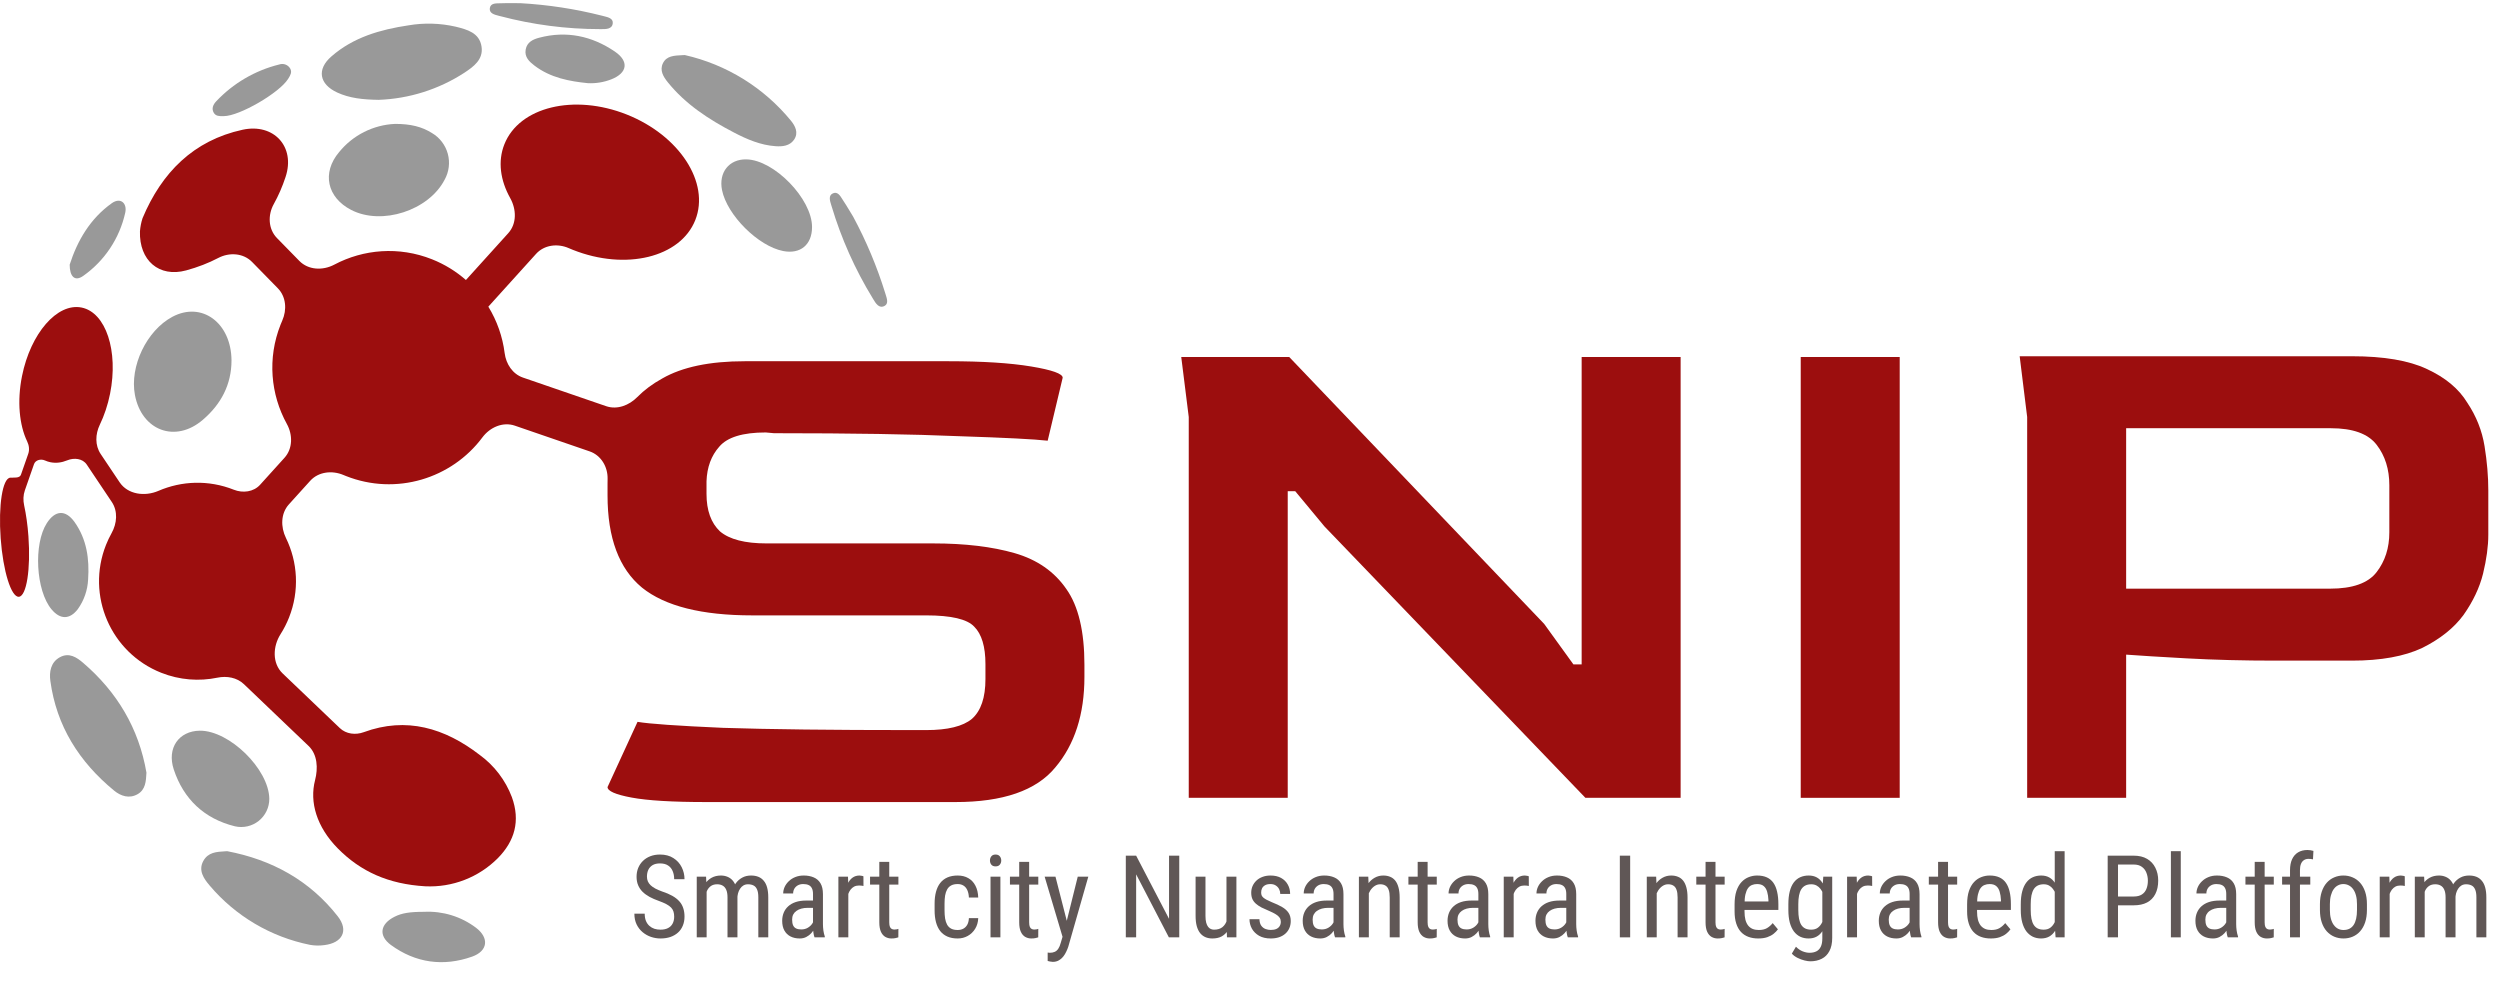 <svg width="800" height="318" viewBox="0 0 800 318" fill="none" xmlns="http://www.w3.org/2000/svg">
<path d="M215.737 293.345C215.737 292.735 215.665 292.196 215.521 291.73C215.377 291.251 215.126 290.82 214.767 290.437C214.407 290.054 213.904 289.689 213.258 289.342C212.611 288.995 211.791 288.642 210.797 288.283C209.719 287.9 208.743 287.475 207.868 287.008C206.994 286.529 206.246 285.985 205.623 285.375C205.012 284.764 204.539 284.064 204.204 283.274C203.868 282.484 203.701 281.581 203.701 280.563C203.701 279.546 203.874 278.606 204.222 277.745C204.581 276.883 205.084 276.135 205.731 275.501C206.389 274.854 207.18 274.352 208.102 273.993C209.024 273.634 210.054 273.454 211.192 273.454C212.892 273.454 214.324 273.831 215.485 274.585C216.659 275.327 217.545 276.303 218.144 277.511C218.743 278.708 219.042 279.989 219.042 281.353H215.737C215.737 280.372 215.575 279.504 215.252 278.75C214.94 277.984 214.449 277.386 213.779 276.955C213.12 276.512 212.258 276.291 211.192 276.291C210.234 276.291 209.443 276.476 208.82 276.847C208.21 277.218 207.755 277.721 207.455 278.355C207.168 278.989 207.024 279.714 207.024 280.527C207.024 281.078 207.12 281.581 207.311 282.035C207.503 282.478 207.796 282.891 208.192 283.274C208.599 283.657 209.102 284.01 209.701 284.333C210.312 284.656 211.03 284.968 211.856 285.267C213.138 285.686 214.234 286.152 215.144 286.667C216.054 287.182 216.797 287.762 217.372 288.409C217.946 289.043 218.366 289.767 218.629 290.581C218.904 291.383 219.042 292.292 219.042 293.31C219.042 294.375 218.863 295.338 218.503 296.2C218.156 297.062 217.647 297.798 216.976 298.408C216.306 299.018 215.497 299.491 214.551 299.826C213.605 300.149 212.539 300.311 211.353 300.311C210.323 300.311 209.311 300.143 208.317 299.808C207.335 299.473 206.443 298.971 205.641 298.3C204.838 297.63 204.198 296.804 203.719 295.823C203.24 294.829 203 293.681 203 292.376H206.305C206.305 293.274 206.437 294.046 206.701 294.692C206.964 295.326 207.329 295.853 207.796 296.272C208.264 296.691 208.797 297.002 209.395 297.205C210.006 297.397 210.659 297.492 211.353 297.492C212.312 297.492 213.114 297.325 213.761 296.99C214.419 296.655 214.91 296.176 215.234 295.554C215.569 294.931 215.737 294.195 215.737 293.345Z" fill="#605756"/>
<path d="M226.12 284.387V299.952H222.958V280.527H225.941L226.12 284.387ZM225.473 289.504L224 289.45C223.988 288.121 224.12 286.895 224.396 285.77C224.671 284.633 225.084 283.645 225.635 282.807C226.198 281.97 226.899 281.323 227.737 280.868C228.587 280.402 229.575 280.168 230.701 280.168C231.444 280.168 232.132 280.3 232.767 280.563C233.414 280.815 233.977 281.216 234.456 281.766C234.935 282.317 235.306 283.023 235.569 283.885C235.845 284.746 235.983 285.787 235.983 287.008V299.952H232.803V287.17C232.803 286.152 232.665 285.339 232.39 284.728C232.126 284.118 231.749 283.675 231.258 283.4C230.767 283.113 230.18 282.969 229.497 282.969C228.719 282.969 228.066 283.142 227.539 283.49C227.024 283.837 226.611 284.315 226.3 284.926C226 285.536 225.785 286.236 225.653 287.026C225.533 287.804 225.473 288.63 225.473 289.504ZM235.947 287.672L233.827 288.355C233.815 287.289 233.947 286.266 234.222 285.285C234.498 284.303 234.905 283.43 235.444 282.664C235.995 281.898 236.677 281.293 237.492 280.851C238.306 280.396 239.252 280.168 240.33 280.168C241.216 280.168 242.001 280.306 242.683 280.581C243.366 280.857 243.941 281.281 244.408 281.856C244.887 282.418 245.246 283.142 245.486 284.028C245.725 284.914 245.845 285.967 245.845 287.188V299.952H242.665V287.152C242.665 286.063 242.528 285.219 242.252 284.621C241.989 284.01 241.611 283.585 241.12 283.346C240.629 283.095 240.043 282.969 239.36 282.969C238.809 282.969 238.318 283.095 237.887 283.346C237.468 283.597 237.114 283.944 236.827 284.387C236.54 284.818 236.318 285.315 236.162 285.877C236.019 286.44 235.947 287.038 235.947 287.672Z" fill="#605756"/>
<path d="M260.163 296.631V286.093C260.163 285.327 260.043 284.71 259.803 284.244C259.576 283.777 259.229 283.436 258.762 283.22C258.306 283.005 257.732 282.897 257.037 282.897C256.366 282.897 255.785 283.035 255.294 283.31C254.815 283.585 254.444 283.95 254.181 284.405C253.929 284.86 253.803 285.363 253.803 285.913H250.624C250.624 285.219 250.773 284.531 251.073 283.849C251.384 283.166 251.827 282.55 252.402 281.999C252.977 281.437 253.666 280.994 254.468 280.671C255.282 280.336 256.193 280.168 257.199 280.168C258.396 280.168 259.456 280.366 260.378 280.761C261.3 281.144 262.025 281.772 262.552 282.646C263.079 283.519 263.342 284.68 263.342 286.129V295.715C263.342 296.361 263.39 297.05 263.486 297.78C263.594 298.51 263.744 299.138 263.935 299.665V299.952H260.648C260.492 299.569 260.372 299.06 260.288 298.426C260.205 297.78 260.163 297.181 260.163 296.631ZM260.666 288.175L260.702 290.509H258.492C257.738 290.509 257.049 290.593 256.426 290.76C255.815 290.928 255.288 291.173 254.845 291.496C254.402 291.808 254.061 292.196 253.821 292.663C253.594 293.13 253.48 293.663 253.48 294.261C253.48 295.039 253.588 295.661 253.803 296.128C254.019 296.583 254.342 296.912 254.773 297.115C255.205 297.319 255.749 297.421 256.408 297.421C257.211 297.421 257.917 297.235 258.528 296.864C259.139 296.493 259.612 296.044 259.947 295.518C260.294 294.991 260.456 294.5 260.432 294.046L261.133 295.536C261.085 296.002 260.929 296.511 260.666 297.062C260.414 297.6 260.061 298.121 259.606 298.623C259.151 299.114 258.612 299.521 257.989 299.844C257.378 300.155 256.69 300.311 255.923 300.311C254.797 300.311 253.809 300.096 252.959 299.665C252.121 299.234 251.468 298.599 251.001 297.762C250.534 296.924 250.3 295.889 250.3 294.656C250.3 293.722 250.462 292.861 250.785 292.071C251.109 291.281 251.588 290.599 252.222 290.024C252.857 289.438 253.654 288.983 254.612 288.66C255.582 288.337 256.702 288.175 257.971 288.175H260.666Z" fill="#605756"/>
<path d="M271.462 283.579V299.952H268.283V280.527H271.355L271.462 283.579ZM276.295 280.42L276.313 283.507C276.049 283.448 275.81 283.412 275.594 283.4C275.391 283.376 275.151 283.364 274.876 283.364C274.277 283.364 273.75 283.484 273.295 283.723C272.852 283.962 272.468 284.297 272.145 284.728C271.822 285.159 271.564 285.674 271.373 286.272C271.181 286.859 271.049 287.505 270.977 288.211L270.151 288.75C270.151 287.577 270.241 286.476 270.42 285.446C270.612 284.417 270.905 283.507 271.301 282.718C271.696 281.916 272.199 281.293 272.81 280.851C273.432 280.396 274.175 280.168 275.037 280.168C275.229 280.168 275.462 280.198 275.738 280.258C276.025 280.306 276.211 280.36 276.295 280.42Z" fill="#605756"/>
<path d="M287.487 280.527V283.077H278.415V280.527H287.487ZM281.379 275.806H284.558V295.141C284.558 295.799 284.636 296.296 284.792 296.631C284.96 296.966 285.169 297.187 285.421 297.295C285.672 297.403 285.942 297.457 286.229 297.457C286.445 297.457 286.684 297.433 286.948 297.385C287.211 297.325 287.391 297.277 287.487 297.241L287.469 299.952C287.253 300.036 286.966 300.113 286.606 300.185C286.247 300.269 285.792 300.311 285.241 300.311C284.558 300.311 283.924 300.149 283.337 299.826C282.75 299.503 282.277 298.965 281.918 298.211C281.558 297.445 281.379 296.415 281.379 295.123V275.806Z" fill="#605756"/>
<path d="M306.457 297.6C307.092 297.6 307.667 297.474 308.182 297.223C308.709 296.96 309.14 296.553 309.475 296.002C309.81 295.44 310.002 294.71 310.05 293.812H313.032C312.984 295.105 312.655 296.242 312.044 297.223C311.445 298.193 310.655 298.953 309.673 299.503C308.703 300.042 307.631 300.311 306.457 300.311C305.199 300.311 304.104 300.108 303.17 299.701C302.247 299.294 301.481 298.707 300.87 297.941C300.271 297.163 299.822 296.224 299.523 295.123C299.223 294.01 299.074 292.747 299.074 291.335V289.145C299.074 287.732 299.223 286.476 299.523 285.375C299.822 284.262 300.271 283.322 300.87 282.556C301.481 281.778 302.247 281.186 303.17 280.779C304.104 280.372 305.199 280.168 306.457 280.168C307.774 280.168 308.912 280.45 309.87 281.012C310.84 281.563 311.595 282.365 312.134 283.418C312.685 284.459 312.984 285.722 313.032 287.206H310.05C310.002 286.248 309.828 285.452 309.529 284.818C309.23 284.172 308.822 283.693 308.307 283.382C307.792 283.059 307.176 282.897 306.457 282.897C305.619 282.897 304.924 283.047 304.373 283.346C303.834 283.633 303.409 284.052 303.098 284.603C302.786 285.153 302.565 285.811 302.433 286.577C302.313 287.343 302.253 288.199 302.253 289.145V291.335C302.253 292.28 302.313 293.142 302.433 293.92C302.565 294.686 302.78 295.344 303.08 295.895C303.391 296.445 303.822 296.87 304.373 297.169C304.924 297.457 305.619 297.6 306.457 297.6Z" fill="#605756"/>
<path d="M320.128 280.527V299.952H316.966V280.527H320.128ZM316.787 275.375C316.787 274.836 316.936 274.382 317.236 274.011C317.535 273.64 317.984 273.454 318.583 273.454C319.182 273.454 319.631 273.64 319.93 274.011C320.242 274.382 320.397 274.836 320.397 275.375C320.397 275.89 320.242 276.333 319.93 276.704C319.631 277.063 319.182 277.242 318.583 277.242C317.984 277.242 317.535 277.063 317.236 276.704C316.936 276.333 316.787 275.89 316.787 275.375Z" fill="#605756"/>
<path d="M332.254 280.527V283.077H323.182V280.527H332.254ZM326.146 275.806H329.326V295.141C329.326 295.799 329.404 296.296 329.559 296.631C329.727 296.966 329.936 297.187 330.188 297.295C330.439 297.403 330.709 297.457 330.996 297.457C331.212 297.457 331.451 297.433 331.715 297.385C331.978 297.325 332.158 297.277 332.254 297.241L332.236 299.952C332.02 300.036 331.733 300.113 331.374 300.185C331.014 300.269 330.559 300.311 330.008 300.311C329.326 300.311 328.691 300.149 328.104 299.826C327.517 299.503 327.044 298.965 326.685 298.211C326.326 297.445 326.146 296.415 326.146 295.123V275.806Z" fill="#605756"/>
<path d="M340.553 297.941L344.883 280.527H348.26L341.847 302.95C341.691 303.429 341.482 303.943 341.218 304.494C340.967 305.056 340.643 305.589 340.248 306.092C339.853 306.594 339.38 307.001 338.829 307.312C338.278 307.636 337.631 307.797 336.889 307.797C336.661 307.797 336.368 307.761 336.008 307.689C335.661 307.618 335.41 307.558 335.254 307.51V304.817C335.326 304.829 335.44 304.841 335.595 304.853C335.751 304.877 335.865 304.889 335.937 304.889C336.559 304.889 337.086 304.787 337.517 304.584C337.961 304.392 338.338 304.063 338.649 303.596C338.961 303.141 339.224 302.513 339.44 301.711L340.553 297.941ZM337.751 280.527L341.613 295.607L342.44 299.108L340.176 300.329L334.284 280.527H337.751Z" fill="#605756"/>
<path d="M377.362 273.813V299.952H374.039L363.566 279.791V299.952H360.26V273.813H363.566L374.093 294.028V273.813H377.362Z" fill="#605756"/>
<path d="M392.471 295.464V280.527H395.65V299.952H392.632L392.471 295.464ZM393.063 291.371L394.321 291.335C394.321 292.627 394.207 293.824 393.98 294.925C393.764 296.014 393.405 296.96 392.902 297.762C392.411 298.564 391.758 299.192 390.944 299.647C390.129 300.09 389.129 300.311 387.944 300.311C387.141 300.311 386.411 300.173 385.752 299.898C385.105 299.623 384.542 299.198 384.063 298.623C383.596 298.049 383.231 297.301 382.967 296.379C382.716 295.458 382.59 294.351 382.59 293.058V280.527H385.752V293.094C385.752 293.968 385.83 294.692 385.985 295.266C386.141 295.829 386.351 296.278 386.614 296.613C386.878 296.936 387.171 297.163 387.494 297.295C387.818 297.427 388.147 297.492 388.482 297.492C389.608 297.492 390.506 297.223 391.177 296.685C391.848 296.134 392.327 295.398 392.614 294.476C392.914 293.543 393.063 292.508 393.063 291.371Z" fill="#605756"/>
<path d="M409.86 294.979C409.86 294.488 409.74 294.058 409.501 293.687C409.261 293.316 408.866 292.956 408.315 292.609C407.776 292.262 407.046 291.891 406.124 291.496C405.225 291.125 404.417 290.76 403.698 290.401C402.992 290.03 402.393 289.629 401.902 289.198C401.411 288.768 401.034 288.271 400.77 287.708C400.519 287.134 400.393 286.458 400.393 285.68C400.393 284.902 400.537 284.184 400.824 283.525C401.123 282.855 401.543 282.269 402.082 281.766C402.62 281.263 403.267 280.874 404.022 280.599C404.776 280.312 405.621 280.168 406.555 280.168C407.884 280.168 409.016 280.426 409.95 280.94C410.884 281.455 411.597 282.161 412.088 283.059C412.591 283.944 412.842 284.944 412.842 286.057H409.68C409.68 285.518 409.561 285.01 409.321 284.531C409.082 284.052 408.728 283.663 408.261 283.364C407.794 283.053 407.225 282.897 406.555 282.897C405.848 282.897 405.273 283.023 404.83 283.274C404.387 283.525 404.064 283.855 403.86 284.262C403.668 284.656 403.573 285.093 403.573 285.572C403.573 285.931 403.62 286.242 403.716 286.506C403.824 286.757 404.004 286.996 404.255 287.224C404.507 287.439 404.848 287.666 405.279 287.906C405.722 288.133 406.285 288.397 406.968 288.696C408.285 289.21 409.393 289.731 410.291 290.258C411.189 290.784 411.872 291.401 412.339 292.107C412.806 292.813 413.04 293.687 413.04 294.728C413.04 295.578 412.884 296.349 412.573 297.044C412.273 297.726 411.842 298.312 411.279 298.803C410.716 299.294 410.04 299.671 409.249 299.934C408.471 300.185 407.597 300.311 406.627 300.311C405.165 300.311 403.926 300.024 402.908 299.449C401.902 298.863 401.135 298.103 400.608 297.169C400.093 296.224 399.836 295.212 399.836 294.135H403.016C403.052 295.045 403.255 295.751 403.626 296.254C404.01 296.756 404.471 297.103 405.01 297.295C405.549 297.486 406.088 297.582 406.627 297.582C407.333 297.582 407.926 297.48 408.405 297.277C408.884 297.062 409.243 296.756 409.483 296.361C409.734 295.966 409.86 295.506 409.86 294.979Z" fill="#605756"/>
<path d="M426.729 296.631V286.093C426.729 285.327 426.609 284.71 426.369 284.244C426.142 283.777 425.795 283.436 425.327 283.22C424.872 283.005 424.297 282.897 423.603 282.897C422.932 282.897 422.351 283.035 421.86 283.31C421.381 283.585 421.01 283.95 420.747 284.405C420.495 284.86 420.369 285.363 420.369 285.913H417.19C417.19 285.219 417.339 284.531 417.639 283.849C417.95 283.166 418.393 282.55 418.968 281.999C419.543 281.437 420.232 280.994 421.034 280.671C421.848 280.336 422.759 280.168 423.765 280.168C424.962 280.168 426.022 280.366 426.944 280.761C427.866 281.144 428.591 281.772 429.118 282.646C429.645 283.519 429.908 284.68 429.908 286.129V295.715C429.908 296.361 429.956 297.05 430.052 297.78C430.16 298.51 430.31 299.138 430.501 299.665V299.952H427.214C427.058 299.569 426.938 299.06 426.854 298.426C426.771 297.78 426.729 297.181 426.729 296.631ZM427.232 288.175L427.268 290.509H425.058C424.303 290.509 423.615 290.593 422.992 290.76C422.381 290.928 421.854 291.173 421.411 291.496C420.968 291.808 420.627 292.196 420.387 292.663C420.16 293.13 420.046 293.663 420.046 294.261C420.046 295.039 420.154 295.661 420.369 296.128C420.585 296.583 420.908 296.912 421.339 297.115C421.771 297.319 422.315 297.421 422.974 297.421C423.777 297.421 424.483 297.235 425.094 296.864C425.705 296.493 426.178 296.044 426.513 295.518C426.86 294.991 427.022 294.5 426.998 294.046L427.699 295.536C427.651 296.002 427.495 296.511 427.232 297.062C426.98 297.6 426.627 298.121 426.172 298.623C425.717 299.114 425.178 299.521 424.555 299.844C423.944 300.155 423.256 300.311 422.489 300.311C421.363 300.311 420.375 300.096 419.525 299.665C418.687 299.234 418.034 298.599 417.567 297.762C417.1 296.924 416.866 295.889 416.866 294.656C416.866 293.722 417.028 292.861 417.351 292.071C417.675 291.281 418.154 290.599 418.788 290.024C419.423 289.438 420.22 288.983 421.178 288.66C422.148 288.337 423.268 288.175 424.537 288.175H427.232Z" fill="#605756"/>
<path d="M438.028 284.674V299.952H434.849V280.527H437.849L438.028 284.674ZM437.256 289.504L435.962 289.45C435.95 288.121 436.1 286.895 436.411 285.77C436.735 284.633 437.19 283.645 437.777 282.807C438.376 281.97 439.088 281.323 439.915 280.868C440.741 280.402 441.657 280.168 442.663 280.168C443.454 280.168 444.172 280.3 444.819 280.563C445.466 280.815 446.016 281.222 446.472 281.784C446.927 282.347 447.274 283.077 447.513 283.974C447.765 284.86 447.891 285.943 447.891 287.224V299.952H444.711V287.188C444.711 286.17 444.597 285.357 444.37 284.746C444.154 284.124 443.819 283.675 443.364 283.4C442.921 283.113 442.358 282.969 441.675 282.969C441.052 282.969 440.471 283.142 439.933 283.49C439.394 283.837 438.921 284.315 438.513 284.926C438.118 285.536 437.807 286.236 437.579 287.026C437.364 287.804 437.256 288.63 437.256 289.504Z" fill="#605756"/>
<path d="M459.765 280.527V283.077H450.693V280.527H459.765ZM453.657 275.806H456.837V295.141C456.837 295.799 456.915 296.296 457.071 296.631C457.238 296.966 457.448 297.187 457.699 297.295C457.951 297.403 458.22 297.457 458.508 297.457C458.723 297.457 458.963 297.433 459.226 297.385C459.49 297.325 459.669 297.277 459.765 297.241L459.747 299.952C459.532 300.036 459.244 300.113 458.885 300.185C458.526 300.269 458.071 300.311 457.52 300.311C456.837 300.311 456.202 300.149 455.615 299.826C455.029 299.503 454.556 298.965 454.196 298.211C453.837 297.445 453.657 296.415 453.657 295.123V275.806Z" fill="#605756"/>
<path d="M473.077 296.631V286.093C473.077 285.327 472.957 284.71 472.718 284.244C472.49 283.777 472.143 283.436 471.676 283.22C471.221 283.005 470.646 282.897 469.951 282.897C469.28 282.897 468.7 283.035 468.208 283.31C467.729 283.585 467.358 283.95 467.095 284.405C466.843 284.86 466.717 285.363 466.717 285.913H463.538C463.538 285.219 463.687 284.531 463.987 283.849C464.298 283.166 464.741 282.55 465.316 281.999C465.891 281.437 466.58 280.994 467.382 280.671C468.197 280.336 469.107 280.168 470.113 280.168C471.31 280.168 472.37 280.366 473.292 280.761C474.215 281.144 474.939 281.772 475.466 282.646C475.993 283.519 476.257 284.68 476.257 286.129V295.715C476.257 296.361 476.304 297.05 476.4 297.78C476.508 298.51 476.658 299.138 476.849 299.665V299.952H473.562C473.406 299.569 473.286 299.06 473.203 298.426C473.119 297.78 473.077 297.181 473.077 296.631ZM473.58 288.175L473.616 290.509H471.406C470.652 290.509 469.963 290.593 469.34 290.76C468.729 290.928 468.202 291.173 467.759 291.496C467.316 291.808 466.975 292.196 466.735 292.663C466.508 293.13 466.394 293.663 466.394 294.261C466.394 295.039 466.502 295.661 466.717 296.128C466.933 296.583 467.256 296.912 467.688 297.115C468.119 297.319 468.664 297.421 469.322 297.421C470.125 297.421 470.831 297.235 471.442 296.864C472.053 296.493 472.526 296.044 472.861 295.518C473.209 294.991 473.37 294.5 473.346 294.046L474.047 295.536C473.999 296.002 473.843 296.511 473.58 297.062C473.328 297.6 472.975 298.121 472.52 298.623C472.065 299.114 471.526 299.521 470.903 299.844C470.292 300.155 469.604 300.311 468.837 300.311C467.711 300.311 466.723 300.096 465.873 299.665C465.035 299.234 464.382 298.599 463.915 297.762C463.448 296.924 463.214 295.889 463.214 294.656C463.214 293.722 463.376 292.861 463.699 292.071C464.023 291.281 464.502 290.599 465.137 290.024C465.771 289.438 466.568 288.983 467.526 288.66C468.496 288.337 469.616 288.175 470.885 288.175H473.58Z" fill="#605756"/>
<path d="M484.376 283.579V299.952H481.197V280.527H484.269L484.376 283.579ZM489.209 280.42L489.227 283.507C488.963 283.448 488.724 283.412 488.508 283.4C488.305 283.376 488.065 283.364 487.79 283.364C487.191 283.364 486.664 283.484 486.209 283.723C485.766 283.962 485.382 284.297 485.059 284.728C484.736 285.159 484.478 285.674 484.287 286.272C484.095 286.859 483.963 287.505 483.891 288.211L483.065 288.75C483.065 287.577 483.155 286.476 483.335 285.446C483.526 284.417 483.82 283.507 484.215 282.718C484.61 281.916 485.113 281.293 485.724 280.851C486.347 280.396 487.089 280.168 487.951 280.168C488.143 280.168 488.377 280.198 488.652 280.258C488.939 280.306 489.125 280.36 489.209 280.42Z" fill="#605756"/>
<path d="M501.209 296.631V286.093C501.209 285.327 501.089 284.71 500.85 284.244C500.622 283.777 500.275 283.436 499.808 283.22C499.353 283.005 498.778 282.897 498.083 282.897C497.413 282.897 496.832 283.035 496.341 283.31C495.862 283.585 495.49 283.95 495.227 284.405C494.975 284.86 494.85 285.363 494.85 285.913H491.67C491.67 285.219 491.82 284.531 492.119 283.849C492.43 283.166 492.874 282.55 493.448 281.999C494.023 281.437 494.712 280.994 495.514 280.671C496.329 280.336 497.239 280.168 498.245 280.168C499.443 280.168 500.502 280.366 501.425 280.761C502.347 281.144 503.071 281.772 503.598 282.646C504.125 283.519 504.389 284.68 504.389 286.129V295.715C504.389 296.361 504.437 297.05 504.533 297.78C504.64 298.51 504.79 299.138 504.982 299.665V299.952H501.694C501.538 299.569 501.419 299.06 501.335 298.426C501.251 297.78 501.209 297.181 501.209 296.631ZM501.712 288.175L501.748 290.509H499.538C498.784 290.509 498.095 290.593 497.472 290.76C496.862 290.928 496.335 291.173 495.892 291.496C495.449 291.808 495.107 292.196 494.868 292.663C494.64 293.13 494.526 293.663 494.526 294.261C494.526 295.039 494.634 295.661 494.85 296.128C495.065 296.583 495.389 296.912 495.82 297.115C496.251 297.319 496.796 297.421 497.455 297.421C498.257 297.421 498.964 297.235 499.574 296.864C500.185 296.493 500.658 296.044 500.994 295.518C501.341 294.991 501.503 294.5 501.479 294.046L502.179 295.536C502.131 296.002 501.976 296.511 501.712 297.062C501.461 297.6 501.107 298.121 500.652 298.623C500.197 299.114 499.658 299.521 499.035 299.844C498.425 300.155 497.736 300.311 496.969 300.311C495.844 300.311 494.856 300.096 494.005 299.665C493.167 299.234 492.514 298.599 492.047 297.762C491.58 296.924 491.347 295.889 491.347 294.656C491.347 293.722 491.508 292.861 491.832 292.071C492.155 291.281 492.634 290.599 493.269 290.024C493.904 289.438 494.7 288.983 495.658 288.66C496.628 288.337 497.748 288.175 499.017 288.175H501.712Z" fill="#605756"/>
<path d="M521.653 273.813V299.952H518.347V273.813H521.653Z" fill="#605756"/>
<path d="M530.15 284.674V299.952H526.97V280.527H529.97L530.15 284.674ZM529.377 289.504L528.084 289.45C528.072 288.121 528.222 286.895 528.533 285.77C528.856 284.633 529.311 283.645 529.898 282.807C530.497 281.97 531.21 281.323 532.036 280.868C532.862 280.402 533.779 280.168 534.785 280.168C535.575 280.168 536.294 280.3 536.94 280.563C537.587 280.815 538.138 281.222 538.593 281.784C539.048 282.347 539.395 283.077 539.635 283.974C539.886 284.86 540.012 285.943 540.012 287.224V299.952H536.833V287.188C536.833 286.17 536.719 285.357 536.491 284.746C536.276 284.124 535.94 283.675 535.485 283.4C535.042 283.113 534.479 282.969 533.797 282.969C533.174 282.969 532.593 283.142 532.054 283.49C531.515 283.837 531.042 284.315 530.635 284.926C530.24 285.536 529.928 286.236 529.701 287.026C529.485 287.804 529.377 288.63 529.377 289.504Z" fill="#605756"/>
<path d="M551.887 280.527V283.077H542.815V280.527H551.887ZM545.779 275.806H548.958V295.141C548.958 295.799 549.036 296.296 549.192 296.631C549.36 296.966 549.569 297.187 549.821 297.295C550.072 297.403 550.342 297.457 550.629 297.457C550.845 297.457 551.084 297.433 551.348 297.385C551.611 297.325 551.791 297.277 551.887 297.241L551.869 299.952C551.653 300.036 551.366 300.113 551.006 300.185C550.647 300.269 550.192 300.311 549.641 300.311C548.958 300.311 548.324 300.149 547.737 299.826C547.15 299.503 546.677 298.965 546.318 298.211C545.958 297.445 545.779 296.415 545.779 295.123V275.806Z" fill="#605756"/>
<path d="M562.629 300.311C561.468 300.311 560.42 300.137 559.486 299.79C558.551 299.443 557.755 298.917 557.096 298.211C556.438 297.492 555.935 296.589 555.587 295.5C555.24 294.411 555.066 293.124 555.066 291.64V289.45C555.066 287.738 555.264 286.29 555.659 285.105C556.066 283.92 556.611 282.969 557.294 282.251C557.977 281.521 558.749 280.994 559.611 280.671C560.474 280.336 561.36 280.168 562.27 280.168C563.492 280.168 564.534 280.366 565.396 280.761C566.258 281.156 566.959 281.742 567.498 282.52C568.037 283.298 568.432 284.256 568.683 285.393C568.947 286.529 569.079 287.84 569.079 289.324V291.173H556.935V288.462H565.899V288.014C565.851 287.008 565.713 286.123 565.486 285.357C565.27 284.591 564.911 283.992 564.408 283.561C563.905 283.119 563.192 282.897 562.27 282.897C561.683 282.897 561.138 282.999 560.635 283.202C560.144 283.394 559.719 283.735 559.36 284.226C559.013 284.704 558.737 285.369 558.534 286.218C558.342 287.068 558.246 288.145 558.246 289.45V291.64C558.246 292.681 558.342 293.579 558.534 294.333C558.737 295.075 559.031 295.691 559.414 296.182C559.809 296.661 560.288 297.02 560.851 297.259C561.426 297.486 562.078 297.6 562.809 297.6C563.875 297.6 564.755 297.397 565.45 296.99C566.144 296.571 566.749 296.038 567.264 295.392L568.935 297.385C568.588 297.875 568.132 298.348 567.57 298.803C567.019 299.246 566.336 299.611 565.522 299.898C564.719 300.173 563.755 300.311 562.629 300.311Z" fill="#605756"/>
<path d="M583.45 280.527H586.306V300.113C586.306 301.825 586.007 303.237 585.408 304.35C584.821 305.463 584.001 306.283 582.947 306.81C581.893 307.348 580.678 307.618 579.3 307.618C578.809 307.618 578.193 307.528 577.45 307.348C576.707 307.169 575.965 306.894 575.222 306.522C574.48 306.163 573.869 305.709 573.39 305.158L574.701 302.95C575.384 303.644 576.109 304.141 576.875 304.44C577.642 304.739 578.372 304.889 579.067 304.889C579.893 304.889 580.612 304.739 581.223 304.44C581.833 304.141 582.306 303.65 582.642 302.968C582.977 302.298 583.145 301.4 583.145 300.275V284.8L583.45 280.527ZM572.276 291.173V289.36C572.276 287.756 572.426 286.38 572.725 285.231C573.025 284.07 573.456 283.119 574.019 282.376C574.594 281.622 575.282 281.066 576.085 280.707C576.887 280.348 577.785 280.168 578.779 280.168C579.785 280.168 580.654 280.372 581.384 280.779C582.115 281.186 582.72 281.778 583.199 282.556C583.69 283.322 584.073 284.256 584.348 285.357C584.636 286.446 584.833 287.678 584.941 289.055V291.478C584.833 292.843 584.636 294.07 584.348 295.159C584.073 296.248 583.684 297.175 583.181 297.941C582.69 298.707 582.079 299.294 581.348 299.701C580.618 300.108 579.749 300.311 578.743 300.311C577.761 300.311 576.875 300.125 576.085 299.754C575.294 299.371 574.612 298.803 574.037 298.049C573.474 297.283 573.037 296.332 572.725 295.195C572.426 294.046 572.276 292.705 572.276 291.173ZM575.456 289.36V291.173C575.456 292.25 575.534 293.19 575.69 293.992C575.845 294.782 576.085 295.44 576.408 295.966C576.743 296.481 577.169 296.864 577.684 297.115C578.211 297.367 578.839 297.492 579.57 297.492C580.456 297.492 581.181 297.277 581.744 296.846C582.306 296.415 582.756 295.847 583.091 295.141C583.438 294.423 583.714 293.651 583.917 292.825V287.726C583.797 287.116 583.624 286.529 583.396 285.967C583.181 285.393 582.899 284.884 582.552 284.441C582.205 283.986 581.785 283.627 581.294 283.364C580.815 283.101 580.252 282.969 579.606 282.969C578.875 282.969 578.246 283.101 577.719 283.364C577.193 283.627 576.761 284.022 576.426 284.549C576.091 285.075 575.845 285.74 575.69 286.541C575.534 287.343 575.456 288.283 575.456 289.36Z" fill="#605756"/>
<path d="M594.247 283.579V299.952H591.067V280.527H594.139L594.247 283.579ZM599.079 280.42L599.097 283.507C598.834 283.448 598.594 283.412 598.379 283.4C598.175 283.376 597.935 283.364 597.66 283.364C597.061 283.364 596.534 283.484 596.079 283.723C595.636 283.962 595.253 284.297 594.929 284.728C594.606 285.159 594.349 285.674 594.157 286.272C593.965 286.859 593.834 287.505 593.762 288.211L592.935 288.75C592.935 287.577 593.025 286.476 593.205 285.446C593.396 284.417 593.69 283.507 594.085 282.718C594.48 281.916 594.983 281.293 595.594 280.851C596.217 280.396 596.959 280.168 597.822 280.168C598.013 280.168 598.247 280.198 598.522 280.258C598.81 280.306 598.995 280.36 599.079 280.42Z" fill="#605756"/>
<path d="M611.079 296.631V286.093C611.079 285.327 610.96 284.71 610.72 284.244C610.493 283.777 610.145 283.436 609.678 283.22C609.223 283.005 608.648 282.897 607.954 282.897C607.283 282.897 606.702 283.035 606.211 283.31C605.732 283.585 605.361 283.95 605.097 284.405C604.846 284.86 604.72 285.363 604.72 285.913H601.54C601.54 285.219 601.69 284.531 601.989 283.849C602.301 283.166 602.744 282.55 603.319 281.999C603.894 281.437 604.582 280.994 605.385 280.671C606.199 280.336 607.109 280.168 608.115 280.168C609.313 280.168 610.373 280.366 611.295 280.761C612.217 281.144 612.942 281.772 613.469 282.646C613.996 283.519 614.259 284.68 614.259 286.129V295.715C614.259 296.361 614.307 297.05 614.403 297.78C614.511 298.51 614.66 299.138 614.852 299.665V299.952H611.564C611.409 299.569 611.289 299.06 611.205 298.426C611.121 297.78 611.079 297.181 611.079 296.631ZM611.582 288.175L611.618 290.509H609.409C608.654 290.509 607.966 290.593 607.343 290.76C606.732 290.928 606.205 291.173 605.762 291.496C605.319 291.808 604.977 292.196 604.738 292.663C604.51 293.13 604.397 293.663 604.397 294.261C604.397 295.039 604.504 295.661 604.72 296.128C604.936 296.583 605.259 296.912 605.69 297.115C606.121 297.319 606.666 297.421 607.325 297.421C608.127 297.421 608.834 297.235 609.445 296.864C610.055 296.493 610.528 296.044 610.864 295.518C611.211 294.991 611.373 294.5 611.349 294.046L612.049 295.536C612.002 296.002 611.846 296.511 611.582 297.062C611.331 297.6 610.978 298.121 610.522 298.623C610.067 299.114 609.528 299.521 608.906 299.844C608.295 300.155 607.606 300.311 606.84 300.311C605.714 300.311 604.726 300.096 603.876 299.665C603.037 299.234 602.385 298.599 601.918 297.762C601.45 296.924 601.217 295.889 601.217 294.656C601.217 293.722 601.379 292.861 601.702 292.071C602.025 291.281 602.504 290.599 603.139 290.024C603.774 289.438 604.57 288.983 605.528 288.66C606.498 288.337 607.618 288.175 608.888 288.175H611.582Z" fill="#605756"/>
<path d="M626.295 280.527V283.077H617.223V280.527H626.295ZM620.187 275.806H623.367V295.141C623.367 295.799 623.445 296.296 623.601 296.631C623.768 296.966 623.978 297.187 624.229 297.295C624.481 297.403 624.75 297.457 625.038 297.457C625.253 297.457 625.493 297.433 625.756 297.385C626.02 297.325 626.199 297.277 626.295 297.241L626.277 299.952C626.062 300.036 625.774 300.113 625.415 300.185C625.056 300.269 624.601 300.311 624.05 300.311C623.367 300.311 622.732 300.149 622.145 299.826C621.559 299.503 621.086 298.965 620.726 298.211C620.367 297.445 620.187 296.415 620.187 295.123V275.806Z" fill="#605756"/>
<path d="M637.038 300.311C635.876 300.311 634.828 300.137 633.894 299.79C632.96 299.443 632.164 298.917 631.505 298.211C630.846 297.492 630.343 296.589 629.996 295.5C629.649 294.411 629.475 293.124 629.475 291.64V289.45C629.475 287.738 629.673 286.29 630.068 285.105C630.475 283.92 631.02 282.969 631.703 282.251C632.385 281.521 633.158 280.994 634.02 280.671C634.882 280.336 635.768 280.168 636.679 280.168C637.9 280.168 638.942 280.366 639.804 280.761C640.667 281.156 641.367 281.742 641.906 282.52C642.445 283.298 642.84 284.256 643.092 285.393C643.355 286.529 643.487 287.84 643.487 289.324V291.173H631.343V288.462H640.307V288.014C640.26 287.008 640.122 286.123 639.894 285.357C639.679 284.591 639.319 283.992 638.816 283.561C638.313 283.119 637.601 282.897 636.679 282.897C636.092 282.897 635.547 282.999 635.044 283.202C634.553 283.394 634.128 283.735 633.768 284.226C633.421 284.704 633.146 285.369 632.942 286.218C632.75 287.068 632.655 288.145 632.655 289.45V291.64C632.655 292.681 632.75 293.579 632.942 294.333C633.146 295.075 633.439 295.691 633.822 296.182C634.218 296.661 634.697 297.02 635.259 297.259C635.834 297.486 636.487 297.6 637.218 297.6C638.283 297.6 639.164 297.397 639.858 296.99C640.553 296.571 641.158 296.038 641.673 295.392L643.343 297.385C642.996 297.875 642.541 298.348 641.978 298.803C641.427 299.246 640.745 299.611 639.93 299.898C639.128 300.173 638.164 300.311 637.038 300.311Z" fill="#605756"/>
<path d="M657.517 296.182V272.377H660.679V299.952H657.787L657.517 296.182ZM646.649 291.173V289.36C646.649 287.756 646.805 286.38 647.116 285.231C647.427 284.07 647.87 283.119 648.445 282.376C649.02 281.622 649.709 281.066 650.511 280.707C651.314 280.348 652.2 280.168 653.17 280.168C654.176 280.168 655.038 280.372 655.757 280.779C656.487 281.186 657.098 281.778 657.589 282.556C658.08 283.322 658.463 284.256 658.739 285.357C659.026 286.446 659.218 287.678 659.314 289.055V291.478C659.206 292.843 659.008 294.07 658.721 295.159C658.446 296.248 658.062 297.175 657.571 297.941C657.08 298.707 656.469 299.294 655.739 299.701C655.008 300.108 654.14 300.311 653.134 300.311C652.176 300.311 651.302 300.125 650.511 299.754C649.721 299.371 649.032 298.803 648.445 298.049C647.87 297.283 647.427 296.332 647.116 295.195C646.805 294.046 646.649 292.705 646.649 291.173ZM649.829 289.36V291.173C649.829 292.25 649.906 293.19 650.062 293.992C650.218 294.782 650.463 295.44 650.799 295.966C651.134 296.481 651.559 296.864 652.074 297.115C652.601 297.367 653.23 297.492 653.96 297.492C654.847 297.492 655.571 297.277 656.134 296.846C656.697 296.415 657.146 295.847 657.481 295.141C657.829 294.423 658.104 293.651 658.308 292.825V287.726C658.188 287.116 658.014 286.529 657.787 285.967C657.559 285.393 657.272 284.884 656.925 284.441C656.589 283.986 656.176 283.627 655.685 283.364C655.206 283.101 654.643 282.969 653.996 282.969C653.266 282.969 652.631 283.101 652.092 283.364C651.565 283.627 651.134 284.022 650.799 284.549C650.475 285.075 650.23 285.74 650.062 286.541C649.906 287.343 649.829 288.283 649.829 289.36Z" fill="#605756"/>
<path d="M682.793 289.701H677.081V286.883H682.793C683.871 286.883 684.739 286.667 685.398 286.236C686.069 285.805 686.554 285.207 686.853 284.441C687.165 283.675 687.32 282.801 687.32 281.82C687.32 280.922 687.165 280.079 686.853 279.289C686.554 278.499 686.069 277.864 685.398 277.386C684.739 276.895 683.871 276.65 682.793 276.65H677.763V299.952H674.458V273.813H682.793C684.482 273.813 685.907 274.154 687.069 274.836C688.231 275.519 689.111 276.464 689.71 277.673C690.32 278.87 690.626 280.24 690.626 281.784C690.626 283.46 690.32 284.89 689.71 286.075C689.111 287.26 688.231 288.163 687.069 288.786C685.907 289.396 684.482 289.701 682.793 289.701Z" fill="#605756"/>
<path d="M697.847 272.377V299.952H694.686V272.377H697.847Z" fill="#605756"/>
<path d="M712.399 296.631V286.093C712.399 285.327 712.279 284.71 712.039 284.244C711.812 283.777 711.464 283.436 710.997 283.22C710.542 283.005 709.967 282.897 709.273 282.897C708.602 282.897 708.021 283.035 707.53 283.31C707.051 283.585 706.68 283.95 706.416 284.405C706.165 284.86 706.039 285.363 706.039 285.913H702.86C702.86 285.219 703.009 284.531 703.309 283.849C703.62 283.166 704.063 282.55 704.638 281.999C705.213 281.437 705.901 280.994 706.704 280.671C707.518 280.336 708.428 280.168 709.434 280.168C710.632 280.168 711.692 280.366 712.614 280.761C713.536 281.144 714.261 281.772 714.788 282.646C715.315 283.519 715.578 284.68 715.578 286.129V295.715C715.578 296.361 715.626 297.05 715.722 297.78C715.83 298.51 715.98 299.138 716.171 299.665V299.952H712.884C712.728 299.569 712.608 299.06 712.524 298.426C712.441 297.78 712.399 297.181 712.399 296.631ZM712.902 288.175L712.938 290.509H710.728C709.973 290.509 709.285 290.593 708.662 290.76C708.051 290.928 707.524 291.173 707.081 291.496C706.638 291.808 706.297 292.196 706.057 292.663C705.83 293.13 705.716 293.663 705.716 294.261C705.716 295.039 705.824 295.661 706.039 296.128C706.255 296.583 706.578 296.912 707.009 297.115C707.44 297.319 707.985 297.421 708.644 297.421C709.446 297.421 710.153 297.235 710.764 296.864C711.375 296.493 711.848 296.044 712.183 295.518C712.53 294.991 712.692 294.5 712.668 294.046L713.369 295.536C713.321 296.002 713.165 296.511 712.902 297.062C712.65 297.6 712.297 298.121 711.842 298.623C711.387 299.114 710.848 299.521 710.225 299.844C709.614 300.155 708.926 300.311 708.159 300.311C707.033 300.311 706.045 300.096 705.195 299.665C704.357 299.234 703.704 298.599 703.237 297.762C702.77 296.924 702.536 295.889 702.536 294.656C702.536 293.722 702.698 292.861 703.021 292.071C703.345 291.281 703.824 290.599 704.458 290.024C705.093 289.438 705.89 288.983 706.848 288.66C707.818 288.337 708.937 288.175 710.207 288.175H712.902Z" fill="#605756"/>
<path d="M727.614 280.527V283.077H718.542V280.527H727.614ZM721.507 275.806H724.686V295.141C724.686 295.799 724.764 296.296 724.92 296.631C725.087 296.966 725.297 297.187 725.549 297.295C725.8 297.403 726.07 297.457 726.357 297.457C726.573 297.457 726.812 297.433 727.076 297.385C727.339 297.325 727.519 297.277 727.614 297.241L727.597 299.952C727.381 300.036 727.094 300.113 726.734 300.185C726.375 300.269 725.92 300.311 725.369 300.311C724.686 300.311 724.052 300.149 723.465 299.826C722.878 299.503 722.405 298.965 722.046 298.211C721.686 297.445 721.507 296.415 721.507 295.123V275.806Z" fill="#605756"/>
<path d="M735.986 299.952H732.806V278.481C732.806 277.081 733.028 275.902 733.471 274.944C733.926 273.975 734.567 273.245 735.393 272.754C736.231 272.251 737.225 272 738.375 272C738.699 272 739.022 272.024 739.345 272.072C739.681 272.12 739.998 272.191 740.297 272.287L740.154 274.998C739.962 274.938 739.728 274.896 739.453 274.872C739.19 274.848 738.938 274.836 738.699 274.836C738.124 274.836 737.633 274.98 737.225 275.267C736.818 275.543 736.507 275.95 736.291 276.488C736.088 277.027 735.986 277.691 735.986 278.481V299.952ZM739.291 280.527V283.077H730.273V280.527H739.291Z" fill="#605756"/>
<path d="M742.381 291.173V289.324C742.381 287.816 742.573 286.494 742.956 285.357C743.339 284.208 743.872 283.25 744.555 282.484C745.238 281.718 746.034 281.144 746.944 280.761C747.854 280.366 748.83 280.168 749.872 280.168C750.938 280.168 751.926 280.366 752.836 280.761C753.747 281.144 754.543 281.718 755.226 282.484C755.92 283.25 756.459 284.208 756.843 285.357C757.226 286.494 757.417 287.816 757.417 289.324V291.173C757.417 292.681 757.226 294.01 756.843 295.159C756.459 296.296 755.926 297.247 755.244 298.013C754.561 298.779 753.765 299.353 752.854 299.736C751.944 300.119 750.962 300.311 749.908 300.311C748.854 300.311 747.872 300.119 746.962 299.736C746.052 299.353 745.25 298.779 744.555 298.013C743.872 297.247 743.339 296.296 742.956 295.159C742.573 294.01 742.381 292.681 742.381 291.173ZM745.561 289.324V291.173C745.561 292.238 745.669 293.172 745.884 293.974C746.1 294.776 746.405 295.446 746.8 295.984C747.196 296.523 747.657 296.93 748.184 297.205C748.711 297.468 749.286 297.6 749.908 297.6C750.627 297.6 751.256 297.468 751.795 297.205C752.345 296.93 752.801 296.523 753.16 295.984C753.519 295.446 753.789 294.776 753.968 293.974C754.148 293.172 754.238 292.238 754.238 291.173V289.324C754.238 288.259 754.13 287.331 753.914 286.541C753.699 285.74 753.393 285.069 752.998 284.531C752.603 283.98 752.136 283.573 751.597 283.31C751.07 283.035 750.495 282.897 749.872 282.897C749.262 282.897 748.693 283.035 748.166 283.31C747.639 283.573 747.178 283.98 746.782 284.531C746.399 285.069 746.1 285.74 745.884 286.541C745.669 287.331 745.561 288.259 745.561 289.324Z" fill="#605756"/>
<path d="M764.693 283.579V299.952H761.513V280.527H764.585L764.693 283.579ZM769.525 280.42L769.543 283.507C769.28 283.448 769.04 283.412 768.825 283.4C768.621 283.376 768.382 283.364 768.106 283.364C767.507 283.364 766.98 283.484 766.525 283.723C766.082 283.962 765.699 284.297 765.376 284.728C765.052 285.159 764.795 285.674 764.603 286.272C764.412 286.859 764.28 287.505 764.208 288.211L763.382 288.75C763.382 287.577 763.471 286.476 763.651 285.446C763.843 284.417 764.136 283.507 764.531 282.718C764.927 281.916 765.43 281.293 766.04 280.851C766.663 280.396 767.406 280.168 768.268 280.168C768.46 280.168 768.693 280.198 768.969 280.258C769.256 280.306 769.442 280.36 769.525 280.42Z" fill="#605756"/>
<path d="M775.903 284.387V299.952H772.741V280.527H775.723L775.903 284.387ZM775.256 289.504L773.783 289.45C773.771 288.121 773.903 286.895 774.178 285.77C774.454 284.633 774.867 283.645 775.418 282.807C775.981 281.97 776.681 281.323 777.52 280.868C778.37 280.402 779.358 280.168 780.484 280.168C781.226 280.168 781.915 280.3 782.55 280.563C783.196 280.815 783.759 281.216 784.238 281.766C784.717 282.317 785.089 283.023 785.352 283.885C785.628 284.746 785.765 285.787 785.765 287.008V299.952H782.586V287.17C782.586 286.152 782.448 285.339 782.172 284.728C781.909 284.118 781.532 283.675 781.041 283.4C780.55 283.113 779.963 282.969 779.28 282.969C778.502 282.969 777.849 283.142 777.322 283.49C776.807 283.837 776.394 284.315 776.082 284.926C775.783 285.536 775.567 286.236 775.436 287.026C775.316 287.804 775.256 288.63 775.256 289.504ZM785.729 287.672L783.61 288.355C783.598 287.289 783.729 286.266 784.005 285.285C784.28 284.303 784.687 283.43 785.226 282.664C785.777 281.898 786.46 281.293 787.274 280.851C788.089 280.396 789.035 280.168 790.113 280.168C790.999 280.168 791.783 280.306 792.466 280.581C793.149 280.857 793.723 281.281 794.191 281.856C794.67 282.418 795.029 283.142 795.268 284.028C795.508 284.914 795.628 285.967 795.628 287.188V299.952H792.448V287.152C792.448 286.063 792.31 285.219 792.035 284.621C791.771 284.01 791.394 283.585 790.903 283.346C790.412 283.095 789.825 282.969 789.143 282.969C788.592 282.969 788.101 283.095 787.669 283.346C787.25 283.597 786.897 283.944 786.61 284.387C786.322 284.818 786.101 285.315 785.945 285.877C785.801 286.44 785.729 287.038 785.729 287.672Z" fill="#605756"/>
<path d="M380.399 255.304V133.432L378 114.24H412.552L494.132 199.646L503.489 212.601H506.129V114.24H537.801V255.304H507.328L423.829 168.459L414.471 157.183H412.072V255.304H380.399Z" fill="#9C0E0E"/>
<path d="M576.233 255.304V114.24H607.905V255.304H576.233Z" fill="#9C0E0E"/>
<path d="M648.693 255.304V133.432L646.294 114H752.588C762.826 114 770.824 115.359 776.582 118.078C782.501 120.797 786.82 124.396 789.539 128.874C792.418 133.192 794.258 137.831 795.058 142.789C795.858 147.747 796.257 152.465 796.257 156.943V171.098C796.257 174.776 795.698 178.934 794.578 183.573C793.458 188.051 791.379 192.449 788.339 196.767C785.3 200.926 780.901 204.444 775.143 207.323C769.384 210.042 761.866 211.402 752.588 211.402H728.114C718.036 211.402 708.599 211.162 699.801 210.682C691.163 210.202 684.685 209.802 680.366 209.482V255.304H648.693ZM680.366 188.371H745.63C752.828 188.371 757.787 186.611 760.506 183.093C763.225 179.574 764.585 175.336 764.585 170.378V155.264C764.585 150.146 763.225 145.827 760.506 142.309C757.787 138.79 752.908 137.031 745.87 137.031H680.366V188.371Z" fill="#9C0E0E"/>
<path d="M192.642 5.024C184.082 2.852 175.332 1.51 166.515 1.018C165.561 1.018 164.754 1.012 164.047 1.007C162.615 0.997 161.594 0.99 160.605 1.038C160.374 1.049 160.128 1.051 159.876 1.052C158.511 1.06 156.966 1.069 156.743 2.618C156.503 4.276 158.25 4.711 159.612 5.05L159.614 5.05C159.759 5.086 159.9 5.122 160.034 5.157C170.469 7.918 181.217 9.316 192.01 9.317C192.128 9.317 192.251 9.318 192.376 9.319C193.921 9.333 195.945 9.351 196.086 7.39C196.201 5.898 194.596 5.507 193.244 5.177C193.035 5.126 192.832 5.076 192.642 5.024Z" fill="#999999"/>
<path d="M121.21 31.951C116.024 31.879 111.815 31.4 107.912 29.606C102.155 26.945 101.279 22.183 106.078 18.034C113.089 11.916 121.71 9.459 130.687 8.114C135.699 7.257 140.831 7.399 145.788 8.532L145.852 8.548C149.413 9.441 153.414 10.444 154.093 14.904C154.725 19.074 151.515 21.347 148.56 23.305C140.389 28.601 130.939 31.588 121.21 31.951Z" fill="#999999"/>
<path d="M74.082 115.319C74.082 123.118 70.668 129.419 64.911 134.333C56.148 141.878 45.326 137.81 43.176 126.381C41.444 117.205 46.936 105.776 55.149 101.382C64.605 96.345 73.99 103.319 74.082 115.319Z" fill="#999999"/>
<path d="M138.198 42.554C134.988 40.545 131.421 39.648 126.408 39.648C122.96 39.803 119.584 40.686 116.502 42.239C113.42 43.792 110.701 45.981 108.525 48.661C102.91 55.298 104.663 63.21 112.397 67.186C122.169 72.222 137.179 67.369 142.273 57.521C143.689 54.989 144.055 52.002 143.293 49.204C142.531 46.405 140.701 44.017 138.198 42.554Z" fill="#999999"/>
<path d="M46.865 247.258C46.722 249.991 46.58 252.672 44.063 254.12C41.393 255.67 38.652 254.762 36.492 252.978C25.344 243.802 18.068 232.332 16.112 217.895C15.725 215.071 16.203 211.921 19.169 210.31C22.134 208.699 24.58 210.381 26.607 212.115C37.46 221.423 44.429 233.066 46.865 247.258Z" fill="#999999"/>
<path d="M108.076 293.209C99.058 281.699 86.972 275.102 72.707 272.38C72.507 272.392 72.307 272.403 72.109 272.414L72.106 272.414C69.272 272.571 66.567 272.721 65.044 275.54C63.413 278.558 65.197 281.158 67.082 283.36C75.344 293.14 86.672 299.835 99.221 302.355C100.722 302.621 102.256 302.649 103.765 302.436C109.553 301.753 111.673 297.797 108.076 293.209Z" fill="#999999"/>
<path d="M63.933 233.821C73.4 233.739 86.045 246.127 86.178 255.608C86.184 256.968 85.883 258.312 85.296 259.538C84.709 260.765 83.851 261.842 82.788 262.689C81.725 263.536 80.483 264.131 79.157 264.428C77.831 264.726 76.455 264.719 75.132 264.407C65.37 261.991 58.736 255.71 55.608 246.239C53.325 239.326 57.279 233.902 63.933 233.821Z" fill="#999999"/>
<path d="M253.098 38.618C244.425 28.035 232.475 20.645 219.135 17.616C218.954 17.624 218.775 17.632 218.598 17.64C215.641 17.773 213.299 17.878 212.145 20.226C211.024 22.489 212.257 24.549 213.653 26.272C219.37 33.388 226.849 38.231 234.838 42.391C239.026 44.583 243.398 46.459 248.197 46.785C250.388 46.938 252.711 46.714 254.117 44.675C255.625 42.442 254.433 40.26 253.098 38.618Z" fill="#999999"/>
<path d="M259.854 72.664C259.854 78.312 256.114 81.402 250.622 80.331C242.623 78.781 232.657 68.841 231.047 60.827C229.916 55.179 233.309 50.897 238.832 50.999C247.748 51.162 259.884 63.682 259.854 72.664Z" fill="#999999"/>
<path d="M24.903 194.925C26.888 192.147 28.031 188.856 28.196 185.446C28.639 178.87 27.783 172.581 23.856 167.051C20.954 163.01 17.65 163.263 14.99 167.396C10.671 174.105 11.481 188.989 16.486 194.989C19.238 198.297 22.299 198.315 24.903 194.925Z" fill="#999999"/>
<path d="M135.69 291.782C141.66 291.476 147.546 293.281 152.32 296.88C156.61 300.152 156.131 304.332 151.057 306.127C141.886 309.369 132.99 308.166 125.083 302.385C121.007 299.377 121.679 295.636 126.285 293.342C128.578 292.19 131.136 291.772 135.69 291.782Z" fill="#999999"/>
<path d="M170.988 20.96C176.175 24.936 182.319 26.027 188.138 26.618C190.675 26.737 193.208 26.324 195.576 25.405C200.793 23.376 201.384 19.634 196.717 16.474C189.391 11.508 181.27 9.765 172.547 12.069C170.54 12.599 168.634 13.476 168.216 15.862C167.799 18.248 169.347 19.706 170.988 20.96Z" fill="#999999"/>
<path d="M22.298 84.692C24.733 77.096 28.809 69.959 35.809 65.004C38.591 63.047 40.741 65.055 40.079 68.063C38.27 76.246 33.474 83.46 26.628 88.291C23.857 90.238 22.298 88.383 22.298 84.692Z" fill="#999999"/>
<path d="M273.026 69.36C277.21 77.137 280.633 85.3 283.25 93.735C283.304 93.924 283.368 94.123 283.434 94.327L283.434 94.328C283.859 95.653 284.363 97.226 283.03 97.907C281.284 98.811 280.243 97.075 279.448 95.751L279.445 95.746C279.382 95.64 279.32 95.536 279.259 95.437C273.624 86.231 269.205 76.335 266.112 65.993C266.072 65.86 266.028 65.721 265.983 65.577C265.562 64.239 265.021 62.522 266.559 61.861C267.997 61.243 268.811 62.556 269.531 63.715C269.664 63.93 269.793 64.139 269.923 64.33C270.48 65.148 271.007 66.023 271.746 67.249C272.112 67.855 272.528 68.546 273.026 69.36Z" fill="#999999"/>
<path d="M71.296 37.163C71.407 37.161 71.517 37.16 71.626 37.16C76.609 37.16 89.397 29.728 92.2 25.242C92.235 25.184 92.27 25.127 92.306 25.069C92.898 24.104 93.507 23.114 92.882 21.969C92.545 21.368 92.007 20.904 91.362 20.66C90.718 20.416 90.007 20.406 89.357 20.634C81.627 22.544 74.614 26.647 69.16 32.45C68.243 33.429 67.581 34.754 68.437 36.141C69.093 37.186 70.218 37.174 71.296 37.163Z" fill="#999999"/>
<path d="M222.492 70.424C217.743 82.388 200.218 86.658 183.348 79.962C182.876 79.775 182.409 79.581 181.947 79.38C178.396 77.836 174.138 78.367 171.541 81.239L156.268 98.133C159.032 102.646 160.823 107.719 161.49 113.001C161.93 116.489 164.031 119.684 167.355 120.827L193.969 129.978C197.491 131.189 201.311 129.72 203.926 127.068C206.162 124.801 208.829 122.816 211.928 121.112C218.326 117.434 227.124 115.594 238.321 115.594H303.586C314.463 115.594 323.261 116.154 329.979 117.274C336.697 118.393 340.057 119.593 340.057 120.872L335.258 141.024C331.099 140.544 321.661 140.065 306.945 139.585C292.228 138.945 272.473 138.625 247.679 138.625L245.04 138.385C237.682 138.385 232.723 139.905 230.163 142.943C227.604 145.822 226.244 149.501 226.084 153.979V158.058C226.084 163.335 227.524 167.334 230.403 170.053C233.443 172.612 238.401 173.891 245.28 173.891H298.547C308.784 173.891 317.502 174.931 324.7 177.01C331.899 179.089 337.417 182.928 341.256 188.526C345.095 193.963 347.015 202.04 347.015 212.756V216.595C347.015 228.59 343.896 238.266 337.657 245.623C331.579 252.98 320.941 256.659 305.745 256.659H226.084C215.207 256.659 207.209 256.179 202.09 255.219C196.971 254.26 194.412 253.14 194.412 251.861L204.01 230.989C207.689 231.629 216.807 232.268 231.363 232.908C246.08 233.388 266.235 233.628 291.828 233.628H296.387C303.266 233.628 308.144 232.428 311.024 230.029C313.903 227.47 315.343 223.232 315.343 217.314V212.516C315.343 206.918 314.143 202.92 311.743 200.521C309.504 198.122 304.385 196.922 296.387 196.922H240.721C224.565 196.922 212.808 193.963 205.449 188.046C198.091 181.968 194.412 172.132 194.412 158.537V154.699C194.412 154.219 194.418 153.743 194.43 153.269C194.527 149.401 192.351 145.701 188.692 144.443L164.761 136.214C160.93 134.897 156.789 136.721 154.367 139.969C144.53 153.164 126.726 158.684 110.699 152.322C110.437 152.218 110.177 152.112 109.919 152.003C106.279 150.464 101.912 150.93 99.262 153.862L92.439 161.408C89.819 164.306 89.783 168.634 91.499 172.143C95.263 179.838 95.894 189.03 92.485 197.619C91.737 199.504 90.828 201.276 89.779 202.927C87.273 206.87 87.071 212.275 90.449 215.502L108.739 232.981C110.757 234.909 113.772 235.263 116.391 234.3V234.3C130.076 229.263 142.355 232.995 153.482 241.559C158.169 244.964 161.757 249.667 163.805 255.088C166.546 262.684 164.732 269.127 159.28 274.643C156.252 277.672 152.625 280.035 148.631 281.58C144.638 283.125 140.365 283.818 136.088 283.615C124.309 282.922 115.382 278.895 108.076 271.472C101.287 264.574 99.007 256.634 100.817 249.669C101.814 245.836 101.601 241.434 98.738 238.698L78.056 218.934C75.825 216.802 72.581 216.232 69.559 216.858C63.74 218.062 57.515 217.636 51.579 215.28C35.406 208.861 27.499 190.546 33.918 174.373C34.439 173.06 35.039 171.802 35.709 170.601C37.449 167.484 37.766 163.606 35.779 160.639L27.762 148.669C26.435 146.689 23.703 146.404 21.499 147.314C19.734 148.042 17.93 148.274 16.165 147.92C15.548 147.796 14.954 147.604 14.385 147.349C13.076 146.763 11.35 147.186 10.877 148.54L7.952 156.924C7.417 158.459 7.379 160.117 7.724 161.706C8.347 164.569 8.831 167.954 9.095 171.594C9.858 182.117 8.487 190.792 6.034 190.97C3.581 191.148 0.974 182.761 0.211 172.238C-0.552 161.715 0.819 153.04 3.272 152.862V152.862C4.538 152.771 6.29 153.093 6.708 151.895L9.039 145.215C9.493 143.914 9.291 142.489 8.693 141.248C6.188 136.046 5.423 128.423 7.045 120.339C9.788 106.668 18.319 96.85 26.099 98.412C33.88 99.973 37.963 112.321 35.22 125.992C34.492 129.621 33.356 132.979 31.934 135.924C30.488 138.92 30.364 142.514 32.215 145.278L38.279 154.331C40.908 158.257 46.353 158.957 50.69 157.08C58.098 153.875 66.73 153.499 74.825 156.712V156.712C77.724 157.863 81.146 157.432 83.238 155.118L91.037 146.493C93.695 143.552 93.71 139.144 91.797 135.672C86.603 126.248 85.505 114.661 89.785 103.879C89.96 103.438 90.142 103.003 90.331 102.573C91.857 99.111 91.555 94.951 88.907 92.248L80.663 83.827C77.866 80.97 73.417 80.686 69.873 82.535C66.711 84.186 63.272 85.519 59.572 86.527C50.901 88.883 44.501 83.336 44.786 74.007C44.894 72.586 45.171 71.183 45.612 69.827C51.726 55.238 61.916 44.93 77.649 41.514C87.625 39.363 94.595 46.959 91.385 56.614C90.361 59.727 89.1 62.623 87.609 65.3C85.65 68.817 85.82 73.31 88.637 76.186L95.794 83.497C98.685 86.45 103.318 86.623 106.969 84.687C116.294 79.743 127.648 78.765 138.227 82.964C142.319 84.588 145.964 86.856 149.092 89.603L162.65 74.607C165.408 71.557 165.27 66.97 163.263 63.381C160.097 57.719 159.239 51.62 161.4 46.175C166.149 34.211 183.674 29.941 200.544 36.637C217.414 43.333 227.241 58.46 222.492 70.424Z" fill="#9C0E0E"/>
</svg>
